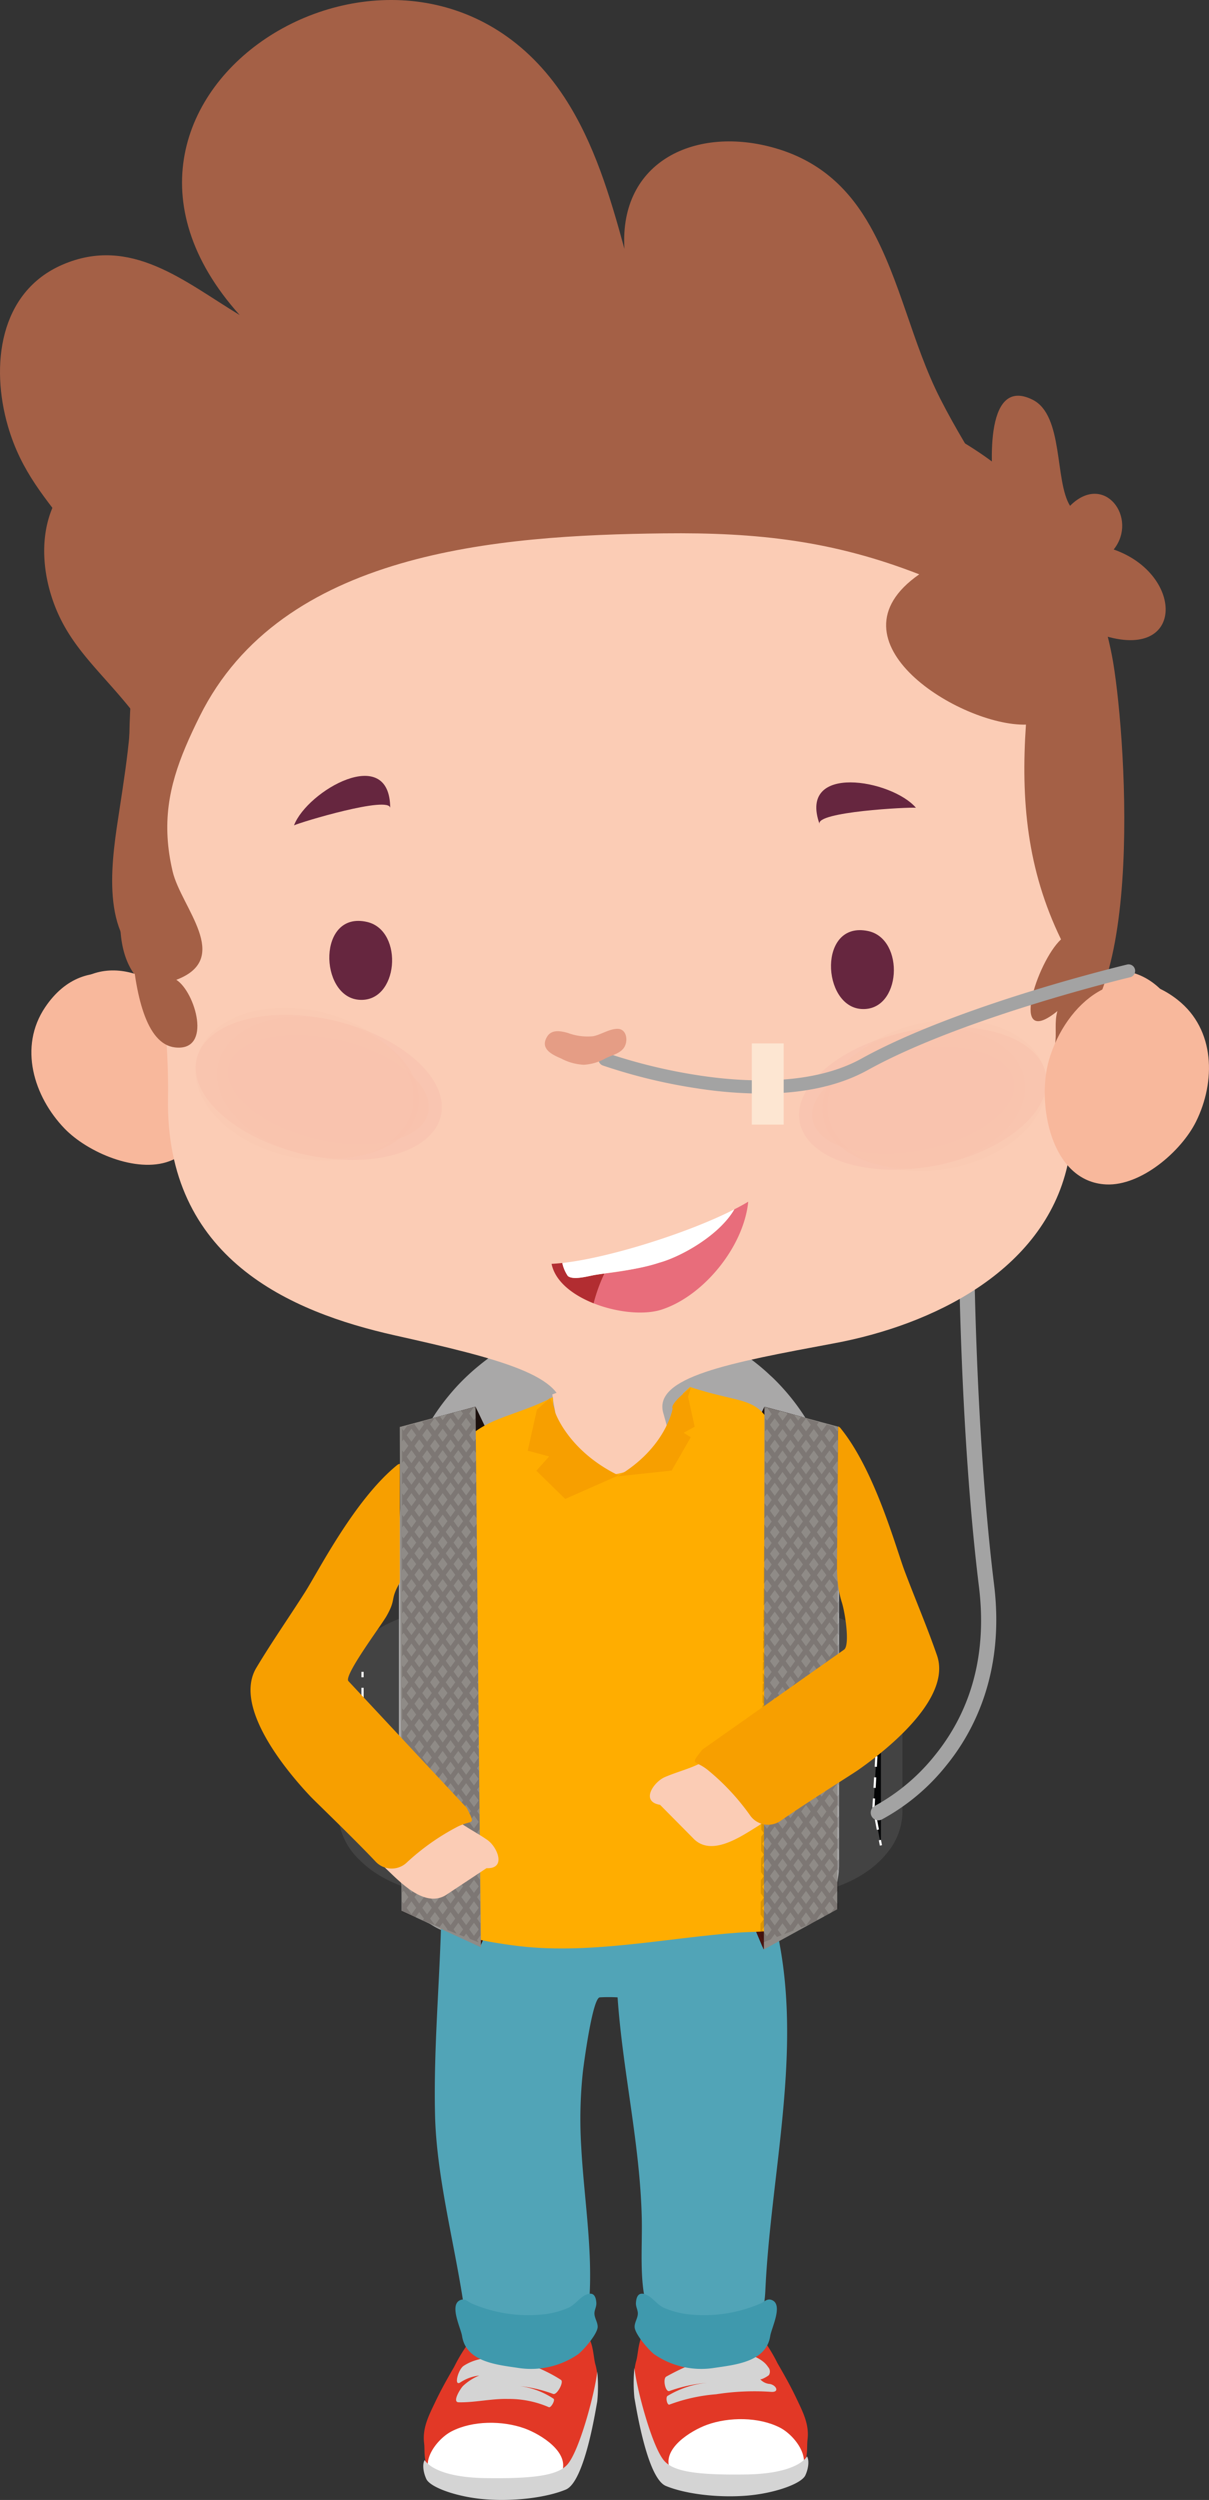 <svg xmlns="http://www.w3.org/2000/svg" width="220.13" height="454.869" viewBox="0 0 220.13 454.869">
  <rect x="0" y="0" width="220.13" height="454.869" fill="#333333" stroke="none"/>
  <g id="Group_3029" data-name="Group 3029" transform="translate(-1013 -791.422)">
    <g id="Group_1637" data-name="Group 1637" transform="translate(958.748 726.799)">
      <g id="Group_1563" data-name="Group 1563" transform="translate(115.775 304.146)">
        <g id="Group_1549" data-name="Group 1549" transform="translate(0 53.172)">
          <path id="Path_3255" data-name="Path 3255" d="M228.142,418.039V439.8a11.885,11.885,0,0,1-2.809,7.514c-3.648,4.57-10.544,7.667-18.392,7.667H146.548c-7.171,0-13.54-2.586-17.376-6.518a12.387,12.387,0,0,1-3.824-8.663V418.039a12.367,12.367,0,0,1,3.686-8.529q.339-.363.715-.7c.389-.359.8-.709,1.242-1.041.175-.152.363-.287.563-.431l.025-.018a18.464,18.464,0,0,1,2.056-1.293,26.779,26.779,0,0,1,12.914-3.169H206.94a26.155,26.155,0,0,1,14.143,3.905,18.154,18.154,0,0,1,2.319,1.751,5.849,5.849,0,0,1,.477.422,15.119,15.119,0,0,1,1.467,1.607.791.791,0,0,1,.125.144A11.868,11.868,0,0,1,228.142,418.039Z" transform="translate(-125.347 -402.857)" fill="#434343"/>
        </g>
        <g id="Group_1550" data-name="Group 1550" transform="translate(11.103)">
          <path id="Path_3256" data-name="Path 3256" d="M218.334,381.086v60.195c0,.125,0,.251-.011.376a12.838,12.838,0,0,1-12.847,12.478H151.042a12.861,12.861,0,0,1-12.751-11.145,13.122,13.122,0,0,1-.113-1.708V381.086A39.376,39.376,0,0,1,147.1,356.03c.512-.632,1.048-1.252,1.6-1.855a39.781,39.781,0,0,1,4.183-3.911,38.831,38.831,0,0,1,4.776-3.342,39.33,39.33,0,0,1,4.246-2.169,37.984,37.984,0,0,1,3.865-1.462,40.179,40.179,0,0,1,12.091-1.879h1.109a38.146,38.146,0,0,1,5.01.359l.364.051a38.086,38.086,0,0,1,6.056,1.36c.12.034.24.068.359.108a36.216,36.216,0,0,1,3.712,1.406c.1.04.2.085.307.131a37.825,37.825,0,0,1,4.2,2.169,40.921,40.921,0,0,1,3.83,2.6c.348.267.689.541,1.031.819.285.239.569.479.848.723.353.307.706.626,1.047.956.211.188.433.387.638.586.552.541,1.088,1.093,1.6,1.656a39.524,39.524,0,0,1,9.517,18.534q.375,1.759.581,3.58a.08.08,0,0,1,.005.051A37.948,37.948,0,0,1,218.334,381.086Z" transform="translate(-138.177 -341.412)" fill="#a9a8a8"/>
        </g>
        <g id="Group_1556" data-name="Group 1556" transform="translate(4.287 64.667)">
          <g id="Group_1551" data-name="Group 1551" transform="translate(0.198 0)">
            <line id="Line_1" data-name="Line 1" y2="30.652" fill="#fff"/>
          </g>
          <g id="Group_1555" data-name="Group 1555">
            <g id="Group_1552" data-name="Group 1552" transform="translate(0)">
              <rect id="Rectangle_149" data-name="Rectangle 149" width="0.397" height="0.991" fill="#fff"/>
            </g>
            <g id="Group_1553" data-name="Group 1553" transform="translate(0 2.903)">
              <path id="Path_3257" data-name="Path 3257" d="M130.7,444.341h-.4V442.43h.4Zm0-3.822h-.4v-1.912h.4Zm0-3.823h-.4v-1.911h.4Zm0-3.822h-.4v-1.911h.4Zm0-3.822h-.4V427.14h.4Zm0-3.822h-.4v-1.912h.4Zm0-3.822h-.4v-1.912h.4Z" transform="translate(-130.301 -419.495)" fill="#fff"/>
            </g>
            <g id="Group_1554" data-name="Group 1554" transform="translate(0 29.66)">
              <rect id="Rectangle_150" data-name="Rectangle 150" width="0.397" height="0.991" fill="#fff"/>
            </g>
          </g>
        </g>
        <g id="Group_1562" data-name="Group 1562" transform="translate(97.321 65.59)">
          <g id="Group_1557" data-name="Group 1557" transform="translate(0.199 0.011)">
            <path id="Path_3258" data-name="Path 3258" d="M239.389,417.22l-1.35,23.636,1.35,7.016" transform="translate(-238.039 -417.22)" fill="#040506"/>
          </g>
          <g id="Group_1561" data-name="Group 1561">
            <g id="Group_1558" data-name="Group 1558" transform="translate(1.295)">
              <rect id="Rectangle_151" data-name="Rectangle 151" width="0.991" height="0.396" transform="matrix(0.057, -0.998, 0.998, 0.057, 0, 0.99)" fill="#fff"/>
            </g>
            <g id="Group_1559" data-name="Group 1559" transform="translate(0 2.909)">
              <path id="Path_3259" data-name="Path 3259" d="M238.613,445.5l-.363-1.888.389-.075.363,1.888Zm-.727-3.776-.077-.4.089-1.559.4.023-.086,1.509.068.355Zm.517-3.859-.4-.023.11-1.919.4.022Zm.219-3.839-.4-.022.109-1.919.4.023Zm.219-3.839-.4-.022.11-1.919.4.022Zm.22-3.839-.4-.022.109-1.919.4.022Zm.219-3.838-.4-.022.11-1.919.4.023Z" transform="translate(-237.809 -420.569)" fill="#fff"/>
            </g>
            <g id="Group_1560" data-name="Group 1560" transform="translate(1.167 29.652)">
              <rect id="Rectangle_152" data-name="Rectangle 152" width="0.397" height="0.991" transform="translate(0 0.075) rotate(-10.886)" fill="#fff"/>
            </g>
          </g>
        </g>
      </g>
      <g id="Group_1564" data-name="Group 1564" transform="translate(212.786 286.32)">
        <path id="Path_3260" data-name="Path 3260" d="M238.84,430.32a1.388,1.388,0,0,1-.6-2.639,36.243,36.243,0,0,0,10.837-9.109c6.839-8.4,9.558-18.761,8.08-30.791-3.66-29.807-3.7-65.226-3.7-65.58a1.388,1.388,0,0,1,2.776,0c0,.352.043,35.605,3.682,65.241,1.968,16.02-3.681,26.78-8.765,32.985a38.255,38.255,0,0,1-11.7,9.756A1.38,1.38,0,0,1,238.84,430.32Z" transform="translate(-237.451 -320.812)" fill="#a3a3a3"/>
      </g>
      <g id="Group_1565" data-name="Group 1565" transform="translate(62.299 96.446)">
        <path id="Path_3261" data-name="Path 3261" d="M214.163,133.544a27.343,27.343,0,0,0-17.074-12.365c-14.295-3.661-25.6,13.932-24.624,27.87-2.578-8.251-8.1-28.692-13.488-35.913-27.37-36.666-87.884,21.111-51.779,56.352-9.927-5.258-20.044-21.309-32.4-16.612-11.4,4.331-12.979,15.976-9.812,25.54,2.4,7.261,6.84,11.463,11.89,17.273,12.926,14.867,4.888,12.592,1.821,30.076-1.269,7.232-3.6,19.135,4.45,24,7-12.487.64-26.32,7.815-39.155,12.878-23.035,38.13-31.062,65.643-32.3,28.734-1.289,63.564-1.171,85.04,18.681,4.2,3.886,6.11,8.907,12.4,10.711,2.056.591-8.045-17.982-8.739-19.159-5.632-9.553-13.012-18.253-18.548-27.808C221.689,151.993,219.633,142.075,214.163,133.544Z" transform="translate(-63.551 -101.397)" fill="#a46046"/>
      </g>
      <g id="Group_1566" data-name="Group 1566" transform="translate(61.984 241.194)">
        <path id="Path_3262" data-name="Path 3262" d="M65.69,274.738c7.334-10.833,19.471-5.572,25.423,3.306,4.458,6.651,6.411,21.007-3.069,24.5-5.923,2.184-14.732-1.607-18.88-5.91C63.618,290.881,60.83,281.917,65.69,274.738Z" transform="translate(-63.187 -268.665)" fill="#f8b89c"/>
      </g>
      <g id="Group_1567" data-name="Group 1567" transform="translate(238.634 241.194)">
        <path id="Path_3263" data-name="Path 3263" d="M296.445,274.738c-7.334-10.833-19.472-5.572-25.424,3.306-4.458,6.651-6.41,21.007,3.069,24.5,5.923,2.184,14.731-1.607,18.879-5.91C298.517,290.881,301.3,281.917,296.445,274.738Z" transform="translate(-267.321 -268.665)" fill="#f8b89c"/>
      </g>
      <g id="Group_1590" data-name="Group 1590" transform="translate(54.252 64.623)">
        <g id="Group_1586" data-name="Group 1586" transform="translate(5.715 67.36)">
          <g id="Group_1569" data-name="Group 1569" transform="translate(0 109.745)">
            <g id="Group_1568" data-name="Group 1568">
              <path id="Path_3264" data-name="Path 3264" d="M63.383,275.411c7.4-10.933,19.651-5.623,25.657,3.336,4.5,6.713,6.469,21.2-3.1,24.727-5.978,2.2-14.867-1.623-19.053-5.964C61.291,291.7,58.478,282.656,63.383,275.411Z" transform="translate(-60.856 -269.282)" fill="#f8b89c"/>
            </g>
          </g>
          <g id="Group_1570" data-name="Group 1570" transform="translate(21.535 14.614)">
            <path id="Path_3265" data-name="Path 3265" d="M255.135,187.121c-9.7-19.652-36.223-22.919-55.732-25.084-31.613-3.507-61.2-6.142-90.78,9.364C73.162,189.99,89.65,245.381,89.082,277.062c-.526,29.328,22.281,39.027,41.274,43.279s31.523,7.369,30.424,14.195-6.527,25.855,8.625,26.127c.157,0,.3,0,.453,0s.3.012.453.015c15.153.272,11.049-19.192,8.965-26.143-1.984-6.623,12.038-9.189,31.17-12.758,17.643-3.29,38.019-13.013,42.4-32.333,2.4-7.628,2.736-26.51,2.736-26.51,1.295-22.051,9.022-52.666.545-73.608Q255.664,188.191,255.135,187.121Z" transform="translate(-85.742 -159.351)" fill="#fbccb5"/>
          </g>
          <g id="Group_1575" data-name="Group 1575" transform="translate(29.844 115.99)" opacity="0.13">
            <g id="Group_1571" data-name="Group 1571" transform="translate(3.899 1.585)" opacity="0.5">
              <path id="Path_3266" data-name="Path 3266" d="M136.464,295.436c1.56-6.717-5.323-14.054-15.372-16.388s-19.462,1.219-21.021,7.936,5.323,14.053,15.372,16.387S134.905,302.152,136.464,295.436Z" transform="translate(-99.85 -278.331)" fill="#eb7275"/>
            </g>
            <g id="Group_1572" data-name="Group 1572" transform="translate(5.9 4.945)" opacity="0.5">
              <path id="Path_3267" data-name="Path 3267" d="M138.679,296.4c1.156-4.979-6.053-10.908-16.1-13.242s-19.134-.19-20.291,4.79,6.053,10.909,16.1,13.243S137.523,301.38,138.679,296.4Z" transform="translate(-102.162 -282.215)" fill="#eb7275"/>
            </g>
            <g id="Group_1573" data-name="Group 1573" opacity="0.5">
              <path id="Path_3268" data-name="Path 3268" d="M134.851,294.956c1.683-7.247-5.743-15.164-16.587-17.683s-21,1.315-22.682,8.563,5.743,15.164,16.587,17.682S133.168,302.2,134.851,294.956Z" transform="translate(-95.344 -276.5)" fill="#f9ba93"/>
            </g>
            <g id="Group_1574" data-name="Group 1574" transform="translate(0.057 1.285)" opacity="0.5">
              <path id="Path_3269" data-name="Path 3269" d="M140.077,296.366c1.559-6.716-7.134-14.474-19.419-17.327s-23.507.28-25.067,7,7.134,14.475,19.419,17.327S138.516,303.083,140.077,296.366Z" transform="translate(-95.41 -277.984)" fill="#eb7275"/>
            </g>
          </g>
          <g id="Group_1580" data-name="Group 1580" transform="translate(139.769 118.176)" opacity="0.13">
            <g id="Group_1576" data-name="Group 1576" transform="translate(4.214 1.488)" opacity="0.5">
              <path id="Path_3270" data-name="Path 3270" d="M227.4,297.084c-1.318-6.769,5.823-13.854,15.95-15.827s19.406,1.917,20.724,8.685-5.823,13.854-15.95,15.826S228.715,303.852,227.4,297.084Z" transform="translate(-227.24 -280.745)" fill="#eb7275"/>
            </g>
            <g id="Group_1577" data-name="Group 1577" transform="translate(2.367 4.865)" opacity="0.5">
              <path id="Path_3271" data-name="Path 3271" d="M225.193,297.982c-.978-5.017,6.44-10.684,16.567-12.656s19.129.5,20.106,5.515-6.44,10.684-16.567,12.656S226.17,303,225.193,297.982Z" transform="translate(-225.106 -284.647)" fill="#eb7275"/>
            </g>
            <g id="Group_1578" data-name="Group 1578" transform="translate(5.216)" opacity="0.5">
              <path id="Path_3272" data-name="Path 3272" d="M228.567,296.655c-1.422-7.3,6.283-14.948,17.21-17.076s20.938,2.067,22.361,9.37-6.283,14.948-17.21,17.076S229.989,303.958,228.567,296.655Z" transform="translate(-228.398 -279.025)" fill="#f9ba93"/>
            </g>
            <g id="Group_1579" data-name="Group 1579" transform="translate(0 1.276)" opacity="0.5">
              <path id="Path_3273" data-name="Path 3273" d="M222.5,297.876c-1.318-6.768,7.649-14.209,20.027-16.619s23.482,1.122,24.8,7.89-7.649,14.209-20.027,16.62S223.818,304.645,222.5,297.876Z" transform="translate(-222.37 -280.499)" fill="#eb7275"/>
            </g>
          </g>
          <g id="Group_1581" data-name="Group 1581" transform="translate(54.245 100.199)">
            <path id="Path_3274" data-name="Path 3274" d="M128.892,272.6c7.294.64,8.3-12.574,1.542-14.154C121.361,256.326,121.663,271.968,128.892,272.6Z" transform="translate(-123.541 -258.251)" fill="#66263f"/>
          </g>
          <g id="Group_1582" data-name="Group 1582" transform="translate(145.589 101.879)">
            <path id="Path_3275" data-name="Path 3275" d="M234.629,274.541c7.306.469,8-12.764,1.21-14.186C226.718,258.445,227.387,274.075,234.629,274.541Z" transform="translate(-229.096 -260.193)" fill="#66263f"/>
          </g>
          <g id="Group_1583" data-name="Group 1583" transform="translate(47.818 73.811)">
            <path id="Path_3276" data-name="Path 3276" d="M133.63,233.636c-.016-11.836-15.128-3.169-17.516,3.128C117.269,236.194,133.627,231.261,133.63,233.636Z" transform="translate(-116.114 -227.758)" fill="#66263f"/>
          </g>
          <g id="Group_1584" data-name="Group 1584" transform="translate(142.912 74.996)">
            <path id="Path_3277" data-name="Path 3277" d="M226.6,236.712c-3.981-11.147,13.17-8.09,17.544-2.968C242.861,233.6,225.8,234.475,226.6,236.712Z" transform="translate(-226.003 -229.127)" fill="#66263f"/>
          </g>
          <g id="Group_1585" data-name="Group 1585" transform="translate(17.818)">
            <path id="Path_3278" data-name="Path 3278" d="M91.7,210.986c.761-1.806,1.626-3.639,2.568-5.537,14.91-30.029,54.216-32.95,84.491-33.3,17.2-.2,30.9,1.371,46.529,7.454-17.541,12.188,7.581,27.651,19.426,27.345-.936,13.783.189,26.323,6.386,39.076-4.428,4.107-9.581,20.345-.6,13q-.012-.644-.032-.029c-.631,2.023-.118,4.213-.473,6.238,16.966-4.97,12.715-58.659,10.392-70.764-10.955-57.1-85.344-56.993-129.714-46.893C107.742,152.8,89,166.426,83.462,190.323c-2.478,10.7-2.1,22.057-1.794,32.929.166,5.913-2.478,41.244,8.121,42.43,6.875.769,3.68-10.113.229-12.3,10.289-3.892.866-13.166-.672-19.719C87.3,224.944,88.667,218.183,91.7,210.986Z" transform="translate(-81.447 -142.463)" fill="#a46046"/>
          </g>
        </g>
        <g id="Group_1587" data-name="Group 1587" transform="translate(100.564 251.721)">
          <path id="Path_3279" data-name="Path 3279" d="M170.462,357.5s2.392,18.927,9.315,18.927a8.817,8.817,0,0,0,3.957-2.751c4.075-4.893,5.224-16.176,5.224-16.176S182.267,353.017,170.462,357.5Z" transform="translate(-170.462 -355.507)" fill="#fbccb5"/>
        </g>
        <g id="Group_1588" data-name="Group 1588" transform="translate(180.589 72.002)">
          <path id="Path_3280" data-name="Path 3280" d="M282.288,191.128c-11.115-3.969-17.075-13.646-18.818-24.792-.648-4.145-2.254-22.359,6.9-17.775,5.672,2.842,3.97,14.756,6.808,19.3,6.243-6.244,12.486,2.271,7.946,7.947C298.18,180.343,298.18,196.8,282.288,191.128Z" transform="translate(-262.937 -147.827)" fill="#a46046"/>
        </g>
        <g id="Group_1589" data-name="Group 1589">
          <path id="Path_3281" data-name="Path 3281" d="M212.72,105.836c-3.648-6.487-8.8-11.769-17.233-14.233-14.426-4.213-28.526,2.266-27.538,18.309-2.6-9.5-5.484-19.253-10.924-27.565-27.622-42.2-95.569-.961-59.132,39.6-10.017-6.052-19.821-14.558-32.292-9.153-11.5,4.985-13.1,18.388-9.9,29.394,2.427,8.359,6.9,13.194,12,19.88C80.743,179.179,79.1,191.851,76,211.974,74.724,220.3,72.37,234,80.5,239.594c7.068-14.373.645-30.294,7.887-45.066,13-26.511,38.48-35.75,66.247-37.17,29-1.483,64.149-1.348,85.823,21.5,4.243,4.472,6.167,10.251,12.511,12.329,2.075.679-8.119-20.7-8.819-22.052-5.684-10.994-13.132-21.008-18.719-32C220.314,127.069,218.24,115.654,212.72,105.836Z" transform="translate(-54.252 -64.623)" fill="#a46046"/>
        </g>
      </g>
      <g id="Group_1597" data-name="Group 1597" transform="translate(154.681 283.272)">
        <g id="Group_1592" data-name="Group 1592" transform="translate(7.665)">
          <g id="Group_1591" data-name="Group 1591">
            <path id="Path_3282" data-name="Path 3282" d="M191.082,328.393c4.072-1.118,10.975-5.025,13.686-9.707.922-.472,1.79-.941,2.536-1.4-.793,8.078-7.914,16.9-15.427,19.521-3.167,1.181-8.345.708-12.712-1.023a29.655,29.655,0,0,1,1.968-5.431A57.186,57.186,0,0,0,191.082,328.393Z" transform="translate(-179.164 -317.29)" fill="#e86d7b"/>
          </g>
        </g>
        <g id="Group_1594" data-name="Group 1594" transform="translate(0 11.15)">
          <g id="Group_1593" data-name="Group 1593">
            <path id="Path_3283" data-name="Path 3283" d="M170.306,330.333c.6-.027,1.262-.085,1.952-.158a6.64,6.64,0,0,0,1.012,2.374c.992.811,3.761,0,4.946-.2.556-.089,1.147-.17,1.723-.257a29.655,29.655,0,0,0-1.968,5.431C174.149,336.009,170.95,333.534,170.306,330.333Z" transform="translate(-170.306 -330.175)" fill="#b22d31"/>
          </g>
        </g>
        <g id="Group_1596" data-name="Group 1596" transform="translate(1.952 1.397)">
          <g id="Group_1595" data-name="Group 1595">
            <path id="Path_3284" data-name="Path 3284" d="M190.193,328.611c-3.56,1.213-7.91,1.615-11.673,2.221-1.185.2-3.954,1.011-4.946.2a6.64,6.64,0,0,1-1.012-2.374c8.644-.949,23.111-5.547,31.317-9.754C201.168,323.586,194.265,327.493,190.193,328.611Z" transform="translate(-172.562 -318.904)" fill="#fff"/>
          </g>
        </g>
      </g>
      <g id="Group_1598" data-name="Group 1598" transform="translate(244.474 243.336)">
        <path id="Path_3285" data-name="Path 3285" d="M298.283,274.364c-10.362-8.181-20.43.585-23.445,10.943-2.259,7.759.247,22.163,10.432,22.631,6.364.292,13.68-6.044,16.355-11.449C305.2,289.26,305.149,279.787,298.283,274.364Z" transform="translate(-274.07 -271.141)" fill="#f8b89c"/>
      </g>
      <g id="Group_1599" data-name="Group 1599" transform="translate(163.22 240.097)">
        <path id="Path_3286" data-name="Path 3286" d="M209.833,290.9a78.392,78.392,0,0,1-11.626-.935,99.59,99.59,0,0,1-17.247-4.174,1.19,1.19,0,0,1,.807-2.239,99.109,99.109,0,0,0,16.837,4.066c8.576,1.287,20.649,1.795,29.47-3.089,9.213-5.1,21.865-9.479,30.858-12.254,9.722-3,17.386-4.827,17.462-4.845a1.19,1.19,0,1,1,.549,2.315c-.3.072-30.4,7.281-47.718,16.866C224.07,289.467,217.573,290.9,209.833,290.9Z" transform="translate(-180.173 -267.398)" fill="#a3a3a3"/>
      </g>
      <g id="Group_1600" data-name="Group 1600" transform="translate(153.455 251.818)">
        <path id="Path_3287" data-name="Path 3287" d="M179.844,286.37a9.1,9.1,0,0,1-3.86,1.113,9.789,9.789,0,0,1-4.142-1.147c-1.688-.719-3.91-1.789-2.51-4.01.832-1.321,2.493-.987,3.761-.627a10.332,10.332,0,0,0,4.6.59c1.441-.3,2.828-1.276,4.315-1.344,1.909-.087,2.141,2.469,1.148,3.622-.832.967-2.135,1.188-3.216,1.752Z" transform="translate(-168.89 -280.943)" fill="#e59d85"/>
      </g>
      <g id="Group_1601" data-name="Group 1601" transform="translate(191.14 254.475)">
        <rect id="Rectangle_153" data-name="Rectangle 153" width="5.803" height="14.77" transform="translate(0)" fill="#fde6d2"/>
      </g>
      <g id="Group_1602" data-name="Group 1602" transform="translate(180.154 381.055)">
        <path id="Path_3288" data-name="Path 3288" d="M200.766,445.276a4.467,4.467,0,0,1,.841-.874c2.6-1.983,5.306-3.178,7.412-5.829a23.151,23.151,0,0,0,3.2-5.854c.728-1.825,1.372-3.607,3.307-1.43.935,1.053.581,2.42,1.2,3.568.771,1.426,2.767,1.944,3.972,2.918,3.6,2.912,2.175,8.405-.545,11.2-2.507,2.577-6.849,7.577-10.881,4.933-.994,1.05-4.023,2.206-4.67.112-2.471.264-4.58-2.46-2.607-4.508C198.93,449.768,199.49,446.984,200.766,445.276Z" transform="translate(-199.743 -430.286)" fill="#fbccb5"/>
      </g>
      <g id="Group_1603" data-name="Group 1603" transform="translate(133.416 391.457)">
        <path id="Path_3289" data-name="Path 3289" d="M188.348,443.914c-10.75-1.168-21.818-2.716-31.349-.435-11.074,2.65-9.849,10.094-10.062,20.044-.264,12.24-1.442,24.46-1.161,36.71.252,11.034,3.386,22.769,5.091,33.8,1.829,11.832,22.465,11.022,23.071-1.26.434-8.785-1.075-17.927-1.541-26.67a81.705,81.705,0,0,1,.292-13.61c.164-1.442,1.768-13.546,3.093-13.6a29.417,29.417,0,0,1,3.234,0c.926,13.469,4.115,26.78,4.406,40.281.216,10.054-2.236,24.287,12.695,22.253,6.612-.9,9.479-2.229,9.8-9.136.941-20.535,6.345-41.735,2.751-62.257-1.475-8.429-3.326-16.65-4.108-25.2A115.018,115.018,0,0,1,188.348,443.914Z" transform="translate(-145.732 -442.306)" fill="#51a4b7"/>
      </g>
      <g id="Group_1618" data-name="Group 1618" transform="translate(121.695 316.984)">
        <g id="Group_1604" data-name="Group 1604" transform="translate(57.927 3.593)">
          <path id="Path_3290" data-name="Path 3290" d="M226.392,364.071l-10.187,24.455-.021.049-.719,1.666-1.489,3.445-1.041,2.429h-1.02l-12.788-6.776,3.895-8.174,9.913-20.767L217,361.479Z" transform="translate(-199.127 -360.399)" fill="#1c100d"/>
        </g>
        <g id="Group_1605" data-name="Group 1605" transform="translate(5.346 3.592)">
          <path id="Path_3291" data-name="Path 3291" d="M165.968,389.336l-12.174,6.449-.619.328h-1.017l-12.5-29.044-1.29-3,13.793-3.674.142.3,1.165,2.433Z" transform="translate(-138.365 -360.398)" fill="#1c100d"/>
        </g>
        <g id="Group_1606" data-name="Group 1606" transform="translate(16.701 57.872)" opacity="0.8">
          <path id="Path_3292" data-name="Path 3292" d="M151.487,463.053V433.6a4.334,4.334,0,0,1,2.69-3.77,75.376,75.376,0,0,1,10.961-4.335c1.867-.566,3.883.5,3.883,2.064V464.2H152.966a1.391,1.391,0,0,1-1.462-.978A1.088,1.088,0,0,1,151.487,463.053Zm36.485,1.145V427.637c0-2.273-2.2-4.186-5.1-4.41-.953-.074-1.468-.081-1.468-.081a42.9,42.9,0,0,0-4.428.087c-2.906.2-5.112,2.136-5.112,4.412V464.2Zm19.32,0a1.345,1.345,0,0,0,1.462-1.108l.005-.144V432.821a4.435,4.435,0,0,0-3.063-3.936,87.446,87.446,0,0,0-11.166-3.65c-1.837-.465-3.719.6-3.719,2.109V464.2Z" transform="translate(-151.487 -423.123)" fill="#de2317"/>
        </g>
        <g id="Group_1607" data-name="Group 1607" transform="translate(19.542 32.783)" opacity="0.3">
          <path id="Path_3293" data-name="Path 3293" d="M206.361,424.832V413.941a15.6,15.6,0,0,0-.551-4.117,18.708,18.708,0,0,0-6.113-9.26c-.3-.254-.607-.507-.923-.752l-.439-.31-.218-.163c-.28-.21-.623-.447-1.09-.746a25.582,25.582,0,0,0-3.071-1.683,26.986,26.986,0,0,0-2.624-1.061l-.088-.03c-.827-.289-1.665-.538-2.57-.763a30.413,30.413,0,0,0-4.045-.72l-.084-.01a30.35,30.35,0,0,0-3.306-.2H180.17a31.679,31.679,0,0,0-3.667.207,30.216,30.216,0,0,0-4.035.718l-.069.017c-.814.2-1.627.442-2.428.717l-.084.029a27.407,27.407,0,0,0-2.632,1.051,26.1,26.1,0,0,0-3.018,1.642l-.06.038a25.4,25.4,0,0,0-2.665,1.942c-.36.307-.678.6-.974.885l-.074.071a18.473,18.473,0,0,0-5.033,7.961,15.8,15.8,0,0,0-.66,4.53v10.892C162.2,420.47,183.253,410.834,206.361,424.832Z" transform="translate(-154.77 -394.131)" fill="#de2317"/>
        </g>
        <g id="Group_1608" data-name="Group 1608" transform="translate(5.925 92.427)">
          <path id="Path_3294" data-name="Path 3294" d="M157.071,463.054l-2.59,6.134-1.193,2.832-.193.452-14.06-6.648,1.023-.155,14.367-2.207Z" transform="translate(-139.035 -463.054)" fill="#1c100d"/>
        </g>
        <g id="Group_1609" data-name="Group 1609" transform="translate(67.413 92.427)">
          <path id="Path_3295" data-name="Path 3295" d="M227.671,463.333l-12.929,8.683-.676.456-1.13-2.677-2.846-6.741,2.846.044,1.818.031Z" transform="translate(-210.09 -463.054)" fill="#1c100d"/>
        </g>
        <g id="Group_1610" data-name="Group 1610" transform="translate(70.259 28.291)">
          <path id="Path_3296" data-name="Path 3296" d="M213.378,388.94v70.877L214.716,463l.469-.958.011-8.886.051-53.191.006-9.888C214.718,389.721,214.043,389.32,213.378,388.94Z" transform="translate(-213.378 -388.94)" fill="#491410"/>
        </g>
        <g id="Group_1611" data-name="Group 1611" transform="translate(6.539 3.818)">
          <path id="Path_3297" data-name="Path 3297" d="M153.894,395.72l-.107-10.661c-.412.272-.808.485-1.179.774l-.3-25.173-12.564,3.349.011,3,.312,84.78v.27l13.231,6.081,1.192-2.832-.056-5.726Z" transform="translate(-139.744 -360.659)" fill="#491410"/>
        </g>
        <g id="Group_1612" data-name="Group 1612" transform="translate(11.71)">
          <path id="Path_3298" data-name="Path 3298" d="M192.2,356.247c9.422,3.13,12.419,1.569,15.121,7.825,12.762,29.539-.264,74.694,2.461,81.837.4,1.041,1.9,2.928,2.092,3.828,1.341,6.268-5.647,5.42-10.531,5.768-13.6.969-27.92,4.215-41.512,2.323-3.366-.468-12.094-1.609-13.794-5-.89-1.775.351-2.234.471-3.9.207-2.9.916-5.8,1.22-8.693,1.516-14.413-.643-27.888-1.421-42.405-2.065-38.518,8.264-33.057,20.925-39.738.757,12.466-.574,14.383,10.609,14.1,2.869-.072,9.735-3.037,11.173-5.879.924-1.828,2.762-5.857,1.867-8.841" transform="translate(-145.719 -356.247)" fill="#ffad00"/>
        </g>
        <g id="Group_1613" data-name="Group 1613" transform="translate(5.346 3.592)">
          <path id="Path_3299" data-name="Path 3299" d="M153.147,458.762l-14.457-6.644-.324-88.046,13.793-3.674Z" transform="translate(-138.365 -360.398)" fill="#8f8b87"/>
        </g>
        <g id="Group_1614" data-name="Group 1614" transform="translate(71.64 3.592)">
          <path id="Path_3300" data-name="Path 3300" d="M228.482,364.019v1.2l-.034,16.315-.04,22.041v1.893l-.006.368-.028,17.5-.045,28.508-13.355,7.313.063-63.035.006-10.035.006-4.552.023-21.133,6.6,1.782Z" transform="translate(-214.974 -360.398)" fill="#8f8b87"/>
        </g>
        <g id="Group_1615" data-name="Group 1615" transform="translate(5.774 3.551)" opacity="0.15">
          <path id="Path_3301" data-name="Path 3301" d="M138.861,450.44v1.946l.183.072.087-.121.158.217,1.969.771.72-.988.867,1.192-.237.326,3.08,1.206.56-.769.867,1.192-.077.106,1.771.694-.582-.8.867-1.192.868,1.192-.71.974.864.339.4-.549.72.988,1.555.609-.3-.407.635-.872-.021-2.192-.614-.845.6-.823-.021-2.292-.578-.794.563-.774-.022-2.393-.541-.742.527-.724L153,442.494l-.5-.691.491-.675-.024-2.594-.466-.641.455-.625-.025-2.694-.43-.59.419-.575-.026-2.794-.393-.539.382-.526-.027-2.895-.356-.488.347-.477-.029-2.994-.318-.439.311-.427-.014-1.507-.852,1.171-.868-1.192.868-1.192.852,1.17-.014-1.546-.282-.388.274-.377-.014-1.507-.816,1.121-.868-1.192.868-1.192.815,1.119-.015-1.546-.245-.337.239-.328-.015-1.507-.78,1.071-.868-1.191.868-1.192.778,1.068-.015-1.546-.208-.286.2-.278-.014-1.507-.744,1.021-.868-1.192.868-1.191.741,1.018-.015-1.546-.17-.235.166-.229-.014-1.507-.708.973-.868-1.192.868-1.192.7.967-.014-1.546-.134-.184.131-.179-.015-1.507-.672.923-.868-1.192.868-1.192.666.916-.014-1.546-.1-.133.094-.13-.014-1.507-.636.874-.868-1.192.868-1.192.63.865-.015-1.546-.06-.082.058-.08-.014-1.507-.6.824-.868-1.191.868-1.193.593.814-.015-1.546-.023-.031.023-.03-.015-1.507-.563.774-.868-1.192.868-1.192.556.764-.028-3.015-.528.725-.868-1.192.868-1.192.518.713-.027-2.915-.492.676-.868-1.192.868-1.192.482.662-.027-2.814-.455.627-.868-1.192.868-1.192.445.611-.025-2.714-.42.576-.868-1.191.868-1.193.408.561-.024-2.613-.383.526-.868-1.192.868-1.192.37.51-.023-2.512-.347.477-.868-1.192.868-1.192.334.459-.022-2.412-.312.427-.868-1.192.868-1.192.3.408-.005-.533-1.656.473-.059.08-.039-.053-.919.263.4.553-.868,1.192-.868-1.192.158-.218-1.4.4-.734,1.008-.481-.661-.92.262.845,1.161-.868,1.192-.868-1.191.834-1.146-2.3.658.355.488-.867,1.192-.868-1.192.086-.119-1.4.4-.662.909-.27-.37v2.267l.27-.37.868,1.192-.868,1.192-.27-.371v2.268l.27-.371L140,371.44l-.868,1.192-.27-.371v2.268l.27-.371.868,1.192-.868,1.192-.27-.371v2.268l.27-.371.868,1.192-.868,1.192-.27-.371v2.268l.27-.371.868,1.192-.868,1.191-.27-.371v2.269l.27-.371.868,1.192-.868,1.192-.27-.371v2.268l.27-.371.868,1.192-.868,1.192-.27-.371v2.268l.27-.371.868,1.192-.868,1.192-.27-.371v2.268l.27-.371L140,398.8l-.868,1.192-.27-.371v2.268l.27-.371.868,1.192-.868,1.191-.27-.371V405.8l.27-.371.868,1.192-.868,1.192-.27-.372v2.269l.27-.371L140,410.53l-.868,1.192-.27-.371v2.268l.27-.371.868,1.192-.868,1.192-.27-.371v2.268l.27-.371.868,1.192-.868,1.192-.27-.371v2.268l.27-.37.868,1.192-.868,1.191-.27-.37v2.268l.27-.371.868,1.192-.868,1.192-.27-.371v2.268l.27-.371.868,1.192-.868,1.192-.27-.371v2.268l.27-.371.868,1.192-.868,1.192-.27-.371v2.268l.27-.37.868,1.191-.868,1.192-.27-.371v2.268l.27-.37L140,441.8l-.868,1.192-.27-.37v2.268l.27-.371.868,1.192-.868,1.192-.27-.371V448.8l.27-.371L140,449.62l-.868,1.192Zm3.117.371-.868-1.192.868-1.192.867,1.192Zm5.137-14.873-.867,1.192-.868-1.192.868-1.192Zm-1.735-3.909.868-1.192.867,1.191-.867,1.192Zm.868,6.626.868,1.192-.868,1.192-.868-1.192Zm1.424,1.955.867,1.191-.868,1.192L146.8,441.8Zm0-1.526-.868-1.192.868-1.191.867,1.191Zm-.868-5.1.867-1.192.868,1.192-.867,1.192Zm0-3.909.867-1.192.868,1.192-.868,1.192Zm-.556-.763-.868-1.192.868-1.192.867,1.192Zm-.868-5.1.868-1.192.867,1.192-.867,1.192Zm0-3.909.868-1.192.868,1.192-.868,1.192Zm0-3.909.868-1.192.867,1.192-.867,1.192Zm0-3.91.868-1.191.867,1.192-.867,1.191Zm0-3.909.868-1.191.867,1.191-.867,1.192Zm0-3.909.868-1.192.867,1.192-.867,1.192Zm0-3.909.868-1.192.867,1.192-.867,1.192Zm0-3.909.868-1.192.867,1.192-.867,1.192Zm0-3.91.868-1.192.867,1.192-.867,1.192Zm.868-2.717-.868-1.192.868-1.192.867,1.192Zm0-3.909-.868-1.192.868-1.192.868,1.192Zm0-3.909-.868-1.192.868-1.192.867,1.192Zm0-3.909-.868-1.192.868-1.192.868,1.192Zm-.556.762-.868,1.192-.868-1.192.868-1.192Zm-.868,2.717.868,1.192-.868,1.192-.868-1.191Zm0,3.91.868,1.192-.868,1.192-.868-1.192Zm0,3.909.868,1.192-.868,1.192-.868-1.192Zm.868,5.1-.868,1.192-.868-1.192.868-1.192Zm0,3.91-.868,1.191-.868-1.192.868-1.191Zm0,3.909-.868,1.191-.868-1.191.868-1.192Zm0,3.909-.868,1.192-.868-1.192.868-1.192Zm0,3.909-.868,1.192-.868-1.192.868-1.192Zm0,3.909-.868,1.192-.868-1.192.868-1.192Zm0,3.909-.868,1.192-.868-1.192.868-1.192Zm0,3.91-.868,1.191-.868-1.191.868-1.192Zm0,3.909-.868,1.192-.868-1.192.868-1.192Zm0,3.909-.868,1.192-.868-1.192.868-1.192Zm0,3.909-.868,1.192-.868-1.192.868-1.192Zm-.868,2.717.868,1.192-.868,1.192-.868-1.192Zm0,3.91.868,1.192-.868,1.192-.868-1.192Zm0,3.909.868,1.192-.868,1.192-.868-1.192Zm.556-.763.868-1.192.867,1.192-.867,1.192Zm2.291.763.868,1.192-.868,1.192-.867-1.192Zm.556-.763.867-1.192.868,1.192-.868,1.192Zm.867-2.717-.867-1.192.867-1.192.868,1.192Zm-.867-5.1.867-1.192.868,1.192-.868,1.192Zm0-3.91.867-1.191.868,1.192-.868,1.192Zm0-3.909.867-1.192.868,1.192-.868,1.192Zm-.556-.762-.867-1.192.867-1.192.868,1.192Zm-.867-5.1.868-1.192.867,1.191-.868,1.192Zm0-3.91.868-1.191.867,1.191-.867,1.192Zm0-3.909.867-1.192.868,1.192-.867,1.192Zm0-3.909.867-1.192.868,1.192-.867,1.192Zm0-3.909.867-1.192.868,1.192-.868,1.191Zm0-3.91.867-1.191.868,1.192-.867,1.191Zm0-3.909.867-1.191.868,1.191-.868,1.192Zm0-3.909.867-1.192.868,1.192-.867,1.192Zm.867-2.717-.867-1.192.867-1.192.868,1.192Zm0-3.909-.867-1.192.868-1.193.867,1.192Zm0-3.91-.868-1.192.867-1.192.868,1.192Zm0-3.909-.867-1.192.868-1.192.867,1.192Zm0-3.909-.868-1.192.867-1.192.868,1.192Zm0-3.909-.867-1.192.868-1.192.867,1.192Zm-.556.763-.867,1.191-.868-1.191.868-1.192Zm-1.423,1.954-.868,1.192-.868-1.192.868-1.192Zm-2.291-.762-.868-1.192.868-1.193.868,1.192Zm0,1.526.868,1.192-.868,1.192-.867-1.192Zm0,3.909.867,1.192L143.4,382.4l-.867-1.192Zm0,3.909.868,1.192-.868,1.192-.867-1.192Zm0,3.909.868,1.192-.868,1.192-.867-1.192Zm.868,5.1-.868,1.192-.867-1.192.867-1.191Zm0,3.91-.868,1.192-.867-1.192.867-1.191Zm0,3.909-.868,1.192-.867-1.192.867-1.192Zm0,3.909-.868,1.192-.867-1.192.867-1.192Zm0,3.909-.868,1.192-.867-1.192.867-1.192Zm0,3.909-.868,1.192-.867-1.192.867-1.191Zm0,3.91-.868,1.192-.867-1.192.867-1.192Zm0,3.909-.868,1.192-.867-1.192.867-1.192Zm0,3.909L143.4,425.4l-.867-1.192.867-1.192Zm0,3.909-.868,1.192-.867-1.192.867-1.192Zm0,3.91-.868,1.191-.867-1.192.867-1.191Zm-.868,2.717.868,1.192-.868,1.192-.867-1.192Zm.868,5.1-.868,1.192-.867-1.192.867-1.192Zm-.868,2.717.868,1.192-.868,1.192-.867-1.192Zm0,3.91.868,1.191-.868,1.192-.867-1.191Zm1.424,1.954.868,1.192-.868,1.192-.868-1.192Zm.556-.763.868-1.191.867,1.191-.867,1.192Zm2.291.763.868,1.192-.868,1.192-.867-1.192Zm.556-.763.867-1.191.868,1.191-.868,1.192Zm2.291.763.868,1.192-.868,1.192-.868-1.192Zm0-1.526-.868-1.192.868-1.192.868,1.192Zm0-3.91-.868-1.192.868-1.191.868,1.192Zm0-3.909-.868-1.192.868-1.191.868,1.191Zm0-3.909-.868-1.192.868-1.192.868,1.192Zm-.868-5.1.868-1.192.868,1.192-.868,1.192Zm0-3.909.868-1.192.868,1.192-.868,1.192Zm-.556-.763-.867-1.192.867-1.192.868,1.192Zm-.867-5.1.867-1.192.868,1.192-.868,1.192Zm0-3.909.867-1.192.868,1.192-.868,1.192Zm0-3.91.867-1.191.868,1.192-.868,1.191Zm0-3.909.868-1.192.868,1.192-.868,1.192Zm0-3.909.867-1.192.868,1.192-.868,1.192Zm0-3.909.867-1.192.868,1.192-.868,1.192Zm0-3.909.867-1.192.868,1.192-.868,1.192Zm.867-2.717-.868-1.192.868-1.193.868,1.193Zm0-3.91-.868-1.192.868-1.192.868,1.192Zm0-3.909-.867-1.192.867-1.192.868,1.192Zm0-3.909-.868-1.192.868-1.192.868,1.192Zm0-3.909-.867-1.192.867-1.192.868,1.192Zm0-3.909-.868-1.192.868-1.193.868,1.193Zm0-3.91-.867-1.192.868-1.192.867,1.192Zm-1.423-1.954-.868-1.192.868-1.193.867,1.193Zm-.556.762-.868,1.192-.868-1.192.868-1.192Zm-1.424,1.955-.868,1.192-.868-1.192.868-1.192Zm-2.291-.763-.867-1.192.867-1.192.868,1.192Zm-.556.763-.868,1.192-.867-1.192.868-1.192Zm-.867,2.717.867,1.192-.867,1.192-.868-1.192Zm0,3.909.867,1.192-.867,1.192-.868-1.192Zm0,3.909.867,1.193-.867,1.192-.868-1.192Zm0,3.91.867,1.192-.867,1.191-.868-1.191Zm.867,5.1-.867,1.192-.868-1.192.867-1.192Zm0,3.909-.868,1.192-.867-1.192.867-1.192Zm0,3.909-.867,1.192-.868-1.192.867-1.192Zm0,3.91-.867,1.191-.868-1.192.867-1.191Zm0,3.909-.867,1.192-.868-1.192.868-1.192Zm0,3.909-.867,1.192-.868-1.192.867-1.192Zm0,3.909-.868,1.192-.867-1.192.868-1.192Zm0,3.909-.867,1.192-.868-1.192.867-1.192Zm0,3.91-.867,1.191-.868-1.191.868-1.192Zm0,3.909-.867,1.192-.868-1.192.868-1.192Zm0,3.909-.867,1.192-.868-1.192.868-1.192Zm0,3.909-.868,1.192-.867-1.192.868-1.192Zm-.868,2.718.868,1.191-.868,1.192-.867-1.192Zm.868,5.1-.867,1.191-.868-1.192.867-1.191Zm-.867,2.717.867,1.192-.867,1.192-.868-1.192Zm.556,7.055.867-1.192.868,1.192-.868,1.191Zm2.291,3.146-.868-1.192.868-1.192.868,1.192Zm1.424-1.955-.868-1.191.868-1.192.867,1.191Zm1.423,1.955-.867-1.192.867-1.192.868,1.192Zm1.424-1.955-.867-1.192.867-1.191.868,1.192Zm1.424,1.955-.868-1.192.868-1.191.868,1.191Zm2.291.763-.867,1.192-.868-1.192.868-1.192Zm0-3.909-.867,1.192-.868-1.192.868-1.192Zm0-3.91-.868,1.192-.868-1.192.868-1.192Zm0-3.909-.867,1.192-.868-1.192.868-1.192Zm0-3.909-.867,1.192-.868-1.192.868-1.192Zm0-3.909-.867,1.192-.868-1.192.868-1.192Zm0-3.909-.867,1.192-.868-1.192.868-1.192Zm0-3.91-.868,1.192-.868-1.192.868-1.192Zm0-3.909-.867,1.192-.868-1.192.868-1.192Zm-1.423-1.954-.868,1.191-.868-1.192.868-1.191Zm0-3.91-.868,1.192-.868-1.192.868-1.192Zm0-3.909-.868,1.192-.868-1.192.868-1.192Zm0-3.909-.868,1.192-.868-1.192.868-1.192Zm0-3.909-.868,1.192-.868-1.192.868-1.192Zm0-3.91-.868,1.192-.868-1.191.868-1.192Zm0-3.909-.868,1.192-.868-1.192.868-1.192Zm0-3.909-.868,1.192-.868-1.192.868-1.192Zm0-3.909-.868,1.192-.868-1.192.868-1.192Zm0-3.909-.868,1.192-.868-1.192.868-1.191Zm0-3.91-.868,1.192-.868-1.191.868-1.193Zm0-3.909-.868,1.192-.868-1.192.868-1.192Zm0-3.909-.868,1.192-.868-1.192.868-1.192Zm0-3.909-.868,1.192-.868-1.192.868-1.192Zm0-3.909-.868,1.191-.868-1.191.868-1.192Zm-.868-5.1.868,1.192-.868,1.192-.868-1.192Zm-1.424,1.955.868,1.192-.868,1.192-.867-1.192Zm-1.424-1.955.868,1.192-.867,1.192-.868-1.192Zm-1.423,1.955.868,1.192-.868,1.192-.868-1.192Zm-1.424,1.955.868,1.192-.868,1.192-.868-1.192Zm-1.424-1.955.868,1.192-.868,1.192-.867-1.192Zm-1.423,1.955.867,1.192-.867,1.191-.868-1.191Zm-2.291-.763.868-1.192.868,1.192-.868,1.192Zm0,3.909.868-1.192.868,1.192-.868,1.192Zm0,3.909.868-1.192.868,1.192-.868,1.192Zm0,3.91.868-1.193.868,1.193-.868,1.192Zm0,3.909.868-1.192.868,1.192-.868,1.192Zm0,3.909.868-1.192.868,1.192-.868,1.192Zm0,3.909.868-1.191.867,1.191-.867,1.192Zm0,3.909.868-1.191.867,1.192-.867,1.191Zm0,3.91.868-1.192.867,1.192-.867,1.191Zm0,3.909.868-1.192.867,1.192-.867,1.192Zm0,3.909.868-1.192.868,1.192-.868,1.192Zm0,3.909.868-1.191.867,1.191-.867,1.192Zm0,3.909.868-1.191.868,1.191-.868,1.192Zm0,3.91.868-1.192.867,1.192-.867,1.191Zm0,3.909.868-1.192.868,1.192-.868,1.192Zm0,3.909.868-1.192.868,1.192-.868,1.192Zm0,3.909.868-1.191.867,1.191-.867,1.192Zm0,3.91.868-1.192.868,1.191-.868,1.192Zm0,3.909.868-1.192.867,1.192-.867,1.192Zm0,3.909.868-1.192.867,1.192-.867,1.192Zm0,3.909.868-1.192.868,1.192-.868,1.192Zm0,3.909.868-1.191.867,1.192-.867,1.191Zm.868,2.718.868,1.191-.868,1.192-.868-1.191Z" transform="translate(-138.861 -360.35)" fill="#120809"/>
        </g>
        <g id="Group_1616" data-name="Group 1616" transform="translate(71 3.611)" opacity="0.15">
          <path id="Path_3302" data-name="Path 3302" d="M223.927,454.216l.747-.407-.152-.209.867-1.192.529.725.8-.434-.768-1.055.868-1.192.868,1.192-.639.877,1.464-.8v-1.213l-.27.37-.868-1.192.868-1.191.27.371V446.6l-.27.371-.868-1.192.868-1.192.27.371v-2.268l-.27.371-.868-1.192.868-1.192.27.371v-2.268l-.27.371-.868-1.192.868-1.192.27.371v-2.268l-.27.371-.868-1.192.868-1.192.27.371v-2.268l-.27.37-.868-1.192.868-1.191.27.371v-2.269l-.27.371-.868-1.192.868-1.191.27.37v-2.268l-.27.371-.868-1.192.868-1.192.27.371v-2.268l-.27.371-.868-1.192.868-1.192.27.371V415.33l-.27.37-.868-1.191.868-1.192.27.371v-2.268l-.27.37-.868-1.192.868-1.191.27.371v-2.269l-.27.371-.868-1.192.868-1.192.27.371V403.6l-.27.371-.868-1.192.868-1.192.27.371v-2.268l-.27.37-.868-1.191.868-1.192.27.371v-2.268l-.27.37-.868-1.191.868-1.192.27.37v-2.268l-.27.371-.868-1.192.868-1.191.27.37v-2.268l-.27.371-.868-1.192.868-1.192.27.371v-2.268l-.27.371-.868-1.192.868-1.192.27.371v-2.268l-.27.371-.868-1.192.868-1.192.27.371V376.24l-.27.37-.868-1.192.868-1.192.27.371V372.33l-.27.371-.868-1.192.868-1.192.27.371v-2.268l-.27.371-.868-1.192.868-1.192.27.371v-2.268l-.27.371-.662-.909-1.4-.4.086.119-.868,1.192-.867-1.192.355-.488-2.3-.657.834,1.145-.868,1.192-.868-1.192.845-1.161-.92-.263-.481.661-.734-1.008-1.4-.4.158.217-.868,1.192-.868-1.192.4-.553-.919-.263-.039.054-.059-.081-1.656-.473-.005.534.3-.408.868,1.192-.868,1.192-.312-.427-.022,2.412.334-.458.868,1.192-.868,1.192-.347-.478-.024,2.513.371-.51.868,1.192-.868,1.192-.383-.527-.024,2.613.408-.56.868,1.192-.868,1.192-.42-.576-.025,2.713.445-.611.868,1.192-.868,1.192-.455-.626-.027,2.813.482-.662.868,1.192-.868,1.192-.492-.675-.028,2.914.519-.713.868,1.192-.868,1.192-.528-.725-.028,3.014.556-.763.868,1.192-.868,1.192-.563-.775-.015,1.507.023.03-.023.032-.015,1.546.593-.814.868,1.192-.868,1.192-.6-.824-.014,1.507.058.08-.06.082-.015,1.546.63-.865.868,1.192-.868,1.192-.636-.873-.014,1.507.094.13-.1.133-.015,1.546.667-.916.868,1.192-.868,1.192-.672-.922-.015,1.506.131.18-.134.183-.014,1.546.7-.967.868,1.191-.868,1.192-.708-.973-.014,1.507.166.228-.17.235-.015,1.546.741-1.018.868,1.192-.868,1.192-.744-1.022-.014,1.507.2.279-.208.285-.015,1.546.778-1.069.868,1.192-.868,1.192-.78-1.071-.015,1.507.239.328-.245.336-.015,1.546.815-1.12.868,1.192-.868,1.192-.816-1.121-.014,1.507.274.377-.282.387-.014,1.546.852-1.17.868,1.191-.868,1.192-.852-1.171-.014,1.507.311.427-.318.438-.029,3,.347.476-.356.489-.027,2.895.382.526-.393.539-.026,2.794.419.575-.43.59-.025,2.694.455.625-.466.641-.024,2.593.491.674-.5.692-.023,2.493.527.723-.541.742-.022,2.394.563.774-.578.794-.021,2.292.6.823-.614.845-.021,2.192.635.872-.3.406,1.555-.609.72-.988.4.55.865-.338-.71-.974.868-1.191.867,1.192-.582.8,1.771-.694-.077-.106.867-1.192.56.769,2.235-.876Zm.039-1.379-.868-1.192.868-1.192.867,1.192Zm-1.979-16.828-.868,1.192-.868-1.192.868-1.192Zm-1.735-3.909.867-1.192.868,1.192-.868,1.192Zm2.291,4.672.868,1.192-.868,1.192-.868-1.192Zm-.868-2.717.868-1.192.867,1.191-.867,1.192Zm0-3.91.868-1.191.868,1.192-.868,1.191Zm.868-2.717-.868-1.192.868-1.192.867,1.192Zm0-3.909-.868-1.192.868-1.192.867,1.192Zm0-3.909-.868-1.192.868-1.192.867,1.192Zm0-3.91-.868-1.191.868-1.192.867,1.191Zm0-3.909-.868-1.192.868-1.191.868,1.191Zm0-3.909-.868-1.192.868-1.192.867,1.192Zm0-3.909-.868-1.192.868-1.192.867,1.192Zm0-3.909-.868-1.192.868-1.192.868,1.192Zm0-3.909-.868-1.192.868-1.192.868,1.191Zm0-3.91-.868-1.192.868-1.192.867,1.192Zm-.868-5.1.868-1.192.868,1.192-.868,1.192Zm0-3.909.868-1.192.868,1.192-.868,1.192Zm0-3.909.868-1.192.867,1.192-.867,1.192Zm-.556-.763-.868-1.192.868-1.192.868,1.192Zm.868,2.717-.868,1.192-.868-1.192.868-1.192Zm0,3.91-.868,1.192-.868-1.192.868-1.192Zm0,3.909-.868,1.192-.867-1.192.867-1.192Zm0,3.909-.868,1.192-.868-1.192.868-1.192Zm-.868,2.717.868,1.192-.868,1.192-.868-1.192Zm0,3.91.868,1.191-.868,1.192-.867-1.191Zm0,3.909.868,1.192-.868,1.192-.867-1.192Zm0,3.909.868,1.192-.868,1.192-.867-1.192Zm0,3.909.868,1.192-.868,1.192-.868-1.192Zm0,3.909.868,1.192-.868,1.192-.868-1.192Zm0,3.91.868,1.192-.868,1.191-.868-1.192Zm0,3.909.868,1.192-.868,1.192-.867-1.192Zm.868,5.1-.868,1.192-.867-1.192.867-1.192Zm-1.424,1.954-.868,1.192-.867-1.192.868-1.191Zm0,3.91-.868,1.192-.867-1.192.867-1.192Zm0,3.909-.868,1.192-.867-1.192.867-1.192Zm0,3.909-.868,1.192-.867-1.192.867-1.192Zm-.312-1.955.868-1.191.868,1.192-.868,1.191Zm2.292.763.867,1.192-.867,1.192-.868-1.192Zm1.424,1.955.867,1.192-.867,1.192-.868-1.192Zm-.868-2.717.868-1.192.867,1.191-.867,1.192Zm0-3.91.868-1.192.867,1.192-.867,1.192Zm0-3.909.868-1.192.867,1.192-.867,1.192Zm0-3.909.868-1.192.867,1.192-.867,1.192Zm.868-2.718-.868-1.191.868-1.192.867,1.192Zm0-3.909-.868-1.191.868-1.192.867,1.191Zm0-3.909-.868-1.192.868-1.192.867,1.192Zm0-3.909-.868-1.192.868-1.192.867,1.192Zm0-3.909-.868-1.192.868-1.192.867,1.192Zm0-3.91-.868-1.191.868-1.192.867,1.192Zm0-3.909-.868-1.191.868-1.192.867,1.191Zm0-3.909-.868-1.192.868-1.192.867,1.192Zm0-3.909-.868-1.192.868-1.192.867,1.192Zm0-3.909L223.1,389.1l.868-1.192.867,1.192Zm-.868-5.1.868-1.191.867,1.192-.867,1.192Zm0-3.909.867-1.192.868,1.192-.867,1.192Zm0-3.909.868-1.192.867,1.192-.867,1.192Zm0-3.909.868-1.192.867,1.192-.867,1.192Zm.312,1.955-.868,1.192-.868-1.192.868-1.192Zm-2.291-.763-.868-1.192.868-1.192.868,1.192ZM219.7,372.7l-.868-1.193.867-1.192.868,1.192Zm.867,2.717-.868,1.192-.867-1.192.867-1.192Zm0,3.909-.867,1.192-.868-1.192.867-1.192Zm0,3.909-.868,1.192-.867-1.192.868-1.192Zm0,3.909-.867,1.192-.868-1.192.867-1.192Zm0,3.909-.867,1.192-.868-1.192.868-1.192Zm0,3.91-.868,1.192-.867-1.192.867-1.192Zm-.868,2.717.868,1.192-.868,1.192-.867-1.192Zm0,3.909.867,1.192-.868,1.192-.867-1.192Zm0,3.909.868,1.192-.867,1.192-.868-1.192Zm0,3.909.867,1.192-.868,1.192-.867-1.191Zm0,3.91.868,1.192L219.7,415.7l-.867-1.192Zm0,3.909.868,1.192-.868,1.192-.867-1.192Zm0,3.909.868,1.192-.868,1.192-.867-1.192Zm0,3.909.868,1.192-.867,1.192-.868-1.192Zm-.556,3.146-.867,1.192-.868-1.192.868-1.192Zm0,3.909-.867,1.192L217.4,432.1l.868-1.192Zm0,3.909-.867,1.192-.868-1.192.868-1.191Zm0,3.909-.867,1.192-.868-1.191.868-1.192Zm0,3.91-.867,1.192-.868-1.192.868-1.191Zm.556.762.868,1.192-.867,1.192-.868-1.192Zm.556-.762.867-1.192.868,1.192-.868,1.192Zm2.291.763.867,1.191-.867,1.192-.868-1.192Zm1.424,1.954.867,1.192-.867,1.192-.868-1.192Zm.556-.763.867-1.191.868,1.192-.868,1.191Zm0-3.909.867-1.192.868,1.192-.868,1.192Zm0-3.909.867-1.192.868,1.192-.868,1.192Zm0-3.91.867-1.191.868,1.192-.868,1.192Zm0-3.908.867-1.192.868,1.191-.868,1.192Zm.867-2.718-.867-1.192.867-1.192.868,1.192Zm-.867-5.1.867-1.192.868,1.192-.868,1.192Zm.867-2.717-.867-1.192.868-1.192.867,1.192Zm0-3.91-.867-1.192.867-1.191.868,1.192Zm0-3.909-.867-1.192.867-1.191.868,1.191Zm0-3.909-.867-1.192.867-1.192.868,1.192Zm0-3.909-.867-1.192.867-1.192.868,1.192Zm0-3.909-.867-1.192.868-1.192.867,1.192Zm0-3.91-.867-1.191.868-1.192.867,1.192Zm0-3.909-.867-1.192.867-1.192.868,1.192Zm0-3.909-.867-1.192.867-1.192.868,1.192Zm-.867-5.1.867-1.192.868,1.192-.868,1.192Zm0-3.909.868-1.192.868,1.192-.868,1.192Zm0-3.909.867-1.192.868,1.191-.868,1.192Zm0-3.91.867-1.192.868,1.192-.868,1.192Zm-.556-.762-.868-1.192.868-1.192.867,1.192Zm-.556.762-.868,1.192-.868-1.191.868-1.192Zm-2.291-.762-.868-1.192.868-1.192.868,1.192Zm-1.424-1.955-.868-1.192.868-1.192.868,1.192Zm-.556.763-.867,1.192-.868-1.192.867-1.192Zm0,3.909-.867,1.192-.868-1.192.868-1.192Zm0,3.909-.867,1.192-.868-1.192.868-1.192Zm0,3.909-.868,1.192-.868-1.192.868-1.192Zm0,3.909-.867,1.192-.868-1.192.868-1.191Zm0,3.91-.868,1.192L217.4,389.1l.868-1.192Zm0,3.909-.867,1.192-.868-1.192.868-1.192Zm0,3.909-.867,1.192-.868-1.192.868-1.192Zm-.867,2.717.867,1.192-.867,1.192-.868-1.192Zm0,3.91.867,1.192-.867,1.191-.868-1.191Zm0,3.909.867,1.192-.867,1.192-.868-1.192Zm0,3.909.867,1.192-.867,1.192-.868-1.192Zm0,3.909.867,1.192-.867,1.192-.868-1.192Zm0,3.91.867,1.191-.867,1.192-.868-1.191Zm0,3.909.867,1.192-.867,1.191-.868-1.192Zm-.556,3.146-.868,1.192-.868-1.192.868-1.192Zm0,3.909-.868,1.192-.868-1.191.868-1.192Zm0,3.91-.867,1.192-.868-1.192.868-1.192Zm0,3.909-.868,1.192-.868-1.192.868-1.192Zm0,3.909-.867,1.192-.868-1.192.868-1.192Zm0,3.909-.868,1.192-.868-1.192.868-1.192Zm0,3.91-.868,1.192-.868-1.192.868-1.192Zm-.312-1.955.868-1.192.867,1.192-.867,1.192Zm2.291.763.868,1.191-.868,1.192-.867-1.192Zm.556-.763.867-1.192.868,1.192-.868,1.192Zm2.291.763.868,1.192-.868,1.191-.868-1.192Zm2.846,2.382-.867-1.191.867-1.192.868,1.191Zm2.292-3.146-.868,1.192-.868-1.192.868-1.192Zm0-3.909-.868,1.192-.868-1.192.868-1.192Zm0-3.91-.868,1.192-.867-1.192.867-1.191Zm0-3.909-.868,1.192-.867-1.192.867-1.192Zm0-3.909-.868,1.192-.868-1.192.868-1.192Zm0-3.909-.868,1.192-.868-1.192.868-1.192Zm0-3.909-.868,1.192-.868-1.192.868-1.192Zm0-3.91-.868,1.192-.868-1.191.868-1.192Zm0-3.909-.868,1.192-.867-1.192.867-1.192Zm0-3.909-.868,1.192-.868-1.192.868-1.192Zm0-3.909-.868,1.192-.868-1.192.868-1.192Zm0-3.909-.868,1.192-.868-1.192.868-1.192Zm0-3.91-.868,1.192-.868-1.191.868-1.192Zm0-3.909-.868,1.192-.867-1.192.867-1.192Zm0-3.909-.868,1.192-.868-1.192.868-1.192Zm0-3.909-.868,1.192-.868-1.192.868-1.192Zm0-3.91-.868,1.192-.868-1.192.868-1.192Zm0-3.908-.868,1.192-.868-1.192.868-1.192Zm0-3.91-.868,1.192-.868-1.192.868-1.192Zm0-3.909-.868,1.192-.868-1.192.868-1.192Zm0-3.909-.868,1.192-.868-1.192.868-1.192Zm-.868-5.1.868,1.191-.868,1.192-.868-1.192Zm-.556,3.146-.868,1.192-.867-1.192.867-1.192Zm-2.291-3.146.867,1.192-.867,1.192-.868-1.192Zm-.556,3.146-.868,1.192-.868-1.192.868-1.192Zm-1.424-1.955-.868,1.192-.868-1.192.868-1.192ZM219.7,362.5l.867,1.192-.868,1.192-.867-1.192Zm-.556,3.146-.867,1.192-.868-1.192.868-1.192Zm-3.159-1.954.868-1.192.868,1.192-.868,1.192Zm0,3.909.868-1.192.867,1.192-.867,1.192Zm0,3.909.868-1.192.868,1.192-.868,1.193Zm0,3.91.868-1.192.868,1.192-.868,1.192Zm0,3.909.868-1.192.868,1.192-.868,1.192Zm0,3.909.868-1.192.868,1.192-.868,1.192Zm0,3.909.868-1.192.868,1.192-.868,1.192Zm0,3.909.868-1.192.868,1.192-.868,1.192Zm0,3.91.868-1.192.868,1.192-.868,1.192Zm0,3.909.868-1.192.868,1.192-.868,1.192Zm0,3.909.868-1.192.868,1.192-.868,1.192Zm0,3.909.868-1.192.868,1.192-.868,1.192Zm0,3.91.868-1.192.868,1.191-.868,1.192Zm0,3.909.868-1.192.867,1.192-.867,1.191Zm0,3.909.868-1.192.868,1.192-.868,1.192Zm.868,2.717.867,1.192-.867,1.192-.868-1.192Zm-2.291,3.146.867-1.192.868,1.191-.868,1.192Zm0,3.909.868-1.192.868,1.192-.868,1.192Zm0,3.909.867-1.192.868,1.192-.868,1.192Zm0,3.909.867-1.192.868,1.192-.868,1.192Zm0,3.909.867-1.191.868,1.192-.868,1.191Zm0,3.91.867-1.192.868,1.192-.868,1.191Zm0,3.909.868-1.192.868,1.192-.868,1.192Zm0,3.909.867-1.192.868,1.192-.868,1.192Zm.867,5.1-.867-1.192.867-1.191.868,1.191Zm1.424-1.954-.868-1.192.868-1.192.867,1.192Zm.556-3.146.868-1.192.867,1.192-.867,1.192Zm2.291,3.146-.867-1.192.867-1.192.868,1.192Zm.556-3.146.867-1.192.868,1.192-.868,1.192Zm1.423,1.955.868-1.192.867,1.192-.867,1.191Z" transform="translate(-214.235 -360.42)" fill="#120809"/>
        </g>
        <g id="Group_1617" data-name="Group 1617" transform="translate(0 68.843)">
          <path id="Path_3303" data-name="Path 3303" d="M153.325,454.515c3.069.129,2.394-2.629,1.05-4.284a4.452,4.452,0,0,0-.877-.838c-2.679-1.874-5.433-2.956-7.646-5.518a23.114,23.114,0,0,1-3.436-5.717c-.8-1.793-1.52-3.547-3.364-1.291-.891,1.091-.48,2.442-1.053,3.615-.711,1.456-2.684,2.056-3.847,3.08-3.477,3.058-1.826,8.487,1.008,11.168,2.611,2.471,7.156,7.287,11.076,4.478" transform="translate(-132.188 -435.801)" fill="#fbccb5"/>
        </g>
      </g>
      <g id="Group_1621" data-name="Group 1621" transform="translate(172.579 324.159)">
        <g id="Group_1619" data-name="Group 1619" transform="translate(0 53.117)">
          <path id="Path_3304" data-name="Path 3304" d="M192.845,441.657c-3.031-.5-1.808-3.063-.153-4.409a4.465,4.465,0,0,1,1.03-.641c3-1.287,5.921-1.785,8.61-3.84a23.133,23.133,0,0,0,4.53-4.9c1.153-1.592,2.212-3.163,3.557-.578.65,1.25-.029,2.489.293,3.753.4,1.572,2.208,2.562,3.138,3.8,2.78,3.7.055,8.681-3.266,10.728-3.06,1.886-8.493,5.673-11.757,2.124" transform="translate(-190.989 -425.919)" fill="#fbccb5"/>
        </g>
        <g id="Group_1620" data-name="Group 1620" transform="translate(8.187)">
          <path id="Path_3305" data-name="Path 3305" d="M201.822,423.342l25.817-18.2c1.061-.83.186-6.664-.416-8.561-1.116-3.513-.864-6.618-.864-9.784l.182-22.262a1.091,1.091,0,0,1,.464.361c6.256,7.718,10.034,21.676,11.637,25.939,1.915,5.091,4.11,10.191,5.9,15.374.855,2.476.256,5.106-1.133,7.664-2.978,5.486-9.586,10.643-13.271,13.215-1.061.741-9.207,5.821-14.069,9.212a4,4,0,0,1-5.608-1.057,42.133,42.133,0,0,0-7.558-8.11C200.4,425.076,199.431,426.391,201.822,423.342Z" transform="translate(-200.45 -364.538)" fill="#f79f00"/>
        </g>
      </g>
      <g id="Group_1626" data-name="Group 1626" transform="translate(131.324 489.461)">
        <g id="Group_1622" data-name="Group 1622" transform="translate(0.09)">
          <path id="Path_3306" data-name="Path 3306" d="M172.825,555.562c-.424,2.974-3.969,4.2-6.469,4.84-4.271,1.095-12.988,1.072-13.643-4.843a30.3,30.3,0,0,0-3.766,5.814c-1.215,2.092-2.406,4.2-3.442,6.389-1.172,2.471-2.364,4.709-2.028,7.5.157,1.29-.11,3.059.67,4.188.6.87,2.388,1.583,3.386,1.876a37.665,37.665,0,0,0,15.673.915c1.787-.239,3.77-.072,5.291-1.256a8.641,8.641,0,0,0,2.763-3.429c1.966-4.62,4.863-11.569,3.4-16.631C174.261,559.522,174.287,556.322,172.825,555.562Z" transform="translate(-143.419 -555.559)" fill="#e23826"/>
        </g>
        <g id="Group_1623" data-name="Group 1623" transform="translate(0.804 15.991)">
          <path id="Path_3307" data-name="Path 3307" d="M168.59,583.23c-1.659,3.661-6.11,2.9-9.336,2.8-4.294-.125-8.853.685-12.872-1.292-4.571-2.25-.845-7.571,2.214-9.148,3.842-1.981,9.3-1.97,13.3-.524C164.814,576.12,170.3,579.466,168.59,583.23Z" transform="translate(-144.245 -574.038)" fill="#fff"/>
        </g>
        <g id="Group_1624" data-name="Group 1624" transform="translate(0 6.668)">
          <path id="Path_3308" data-name="Path 3308" d="M143.577,579.372s1.49,3.132,11.068,3.281,13.233-.672,14.856-2.42c2.242-2.417,5.113-13.314,5.487-16.968a27.7,27.7,0,0,1,0,5.443c-.336,1.79-2.323,14.616-5.728,16.033s-9.152,2.163-14.4,1.79-10.287-2.163-11-3.729S143.222,579.819,143.577,579.372Z" transform="translate(-143.316 -563.265)" fill="#d4d4d4"/>
        </g>
        <g id="Group_1625" data-name="Group 1625" transform="translate(5.968 4.15)">
          <path id="Path_3309" data-name="Path 3309" d="M151.6,561.829c5.5-3.582,14.1.192,17.717,2.566.573.376-.742,2.814-1.43,2.551a24.87,24.87,0,0,0-7.715-1.546,14.471,14.471,0,0,1,7.789,2.417c.342.251-.473,1.719-.865,1.535a18.227,18.227,0,0,0-7.466-1.494c-2.974-.076-6.038.674-8.957.606-1.249-.029.4-2.585.806-2.971a9.544,9.544,0,0,1,2.959-1.9,7.9,7.9,0,0,0-3.414,1.231C149.734,565.706,150.571,562.5,151.6,561.829Z" transform="translate(-150.212 -560.354)" fill="#d4d4d4"/>
        </g>
      </g>
      <g id="Group_1631" data-name="Group 1631" transform="translate(169.613 488.798)">
        <g id="Group_1627" data-name="Group 1627" transform="translate(0.091)">
          <path id="Path_3310" data-name="Path 3310" d="M189.9,554.795c.425,2.974,3.97,4.2,6.469,4.84,4.271,1.095,12.988,1.072,13.643-4.843a30.262,30.262,0,0,1,3.765,5.814c1.215,2.092,2.406,4.2,3.443,6.389,1.172,2.471,2.364,4.709,2.027,7.5-.156,1.29.111,3.059-.669,4.188-.6.87-2.388,1.583-3.386,1.876a37.664,37.664,0,0,1-15.673.915c-1.787-.239-3.77-.072-5.292-1.256a8.646,8.646,0,0,1-2.762-3.429c-1.966-4.62-4.863-11.569-3.4-16.631C188.466,558.755,188.44,555.555,189.9,554.795Z" transform="translate(-187.666 -554.792)" fill="#e23826"/>
        </g>
        <g id="Group_1628" data-name="Group 1628" transform="translate(6.349 15.991)">
          <path id="Path_3311" data-name="Path 3311" d="M195.221,582.463c1.66,3.661,6.111,2.9,9.336,2.8,4.294-.125,8.853.685,12.872-1.292,4.57-2.25.845-7.571-2.214-9.148-3.842-1.981-9.3-1.97-13.3-.524C199,575.353,193.514,578.7,195.221,582.463Z" transform="translate(-194.898 -573.271)" fill="#fff"/>
        </g>
        <g id="Group_1629" data-name="Group 1629" transform="translate(0 6.668)">
          <path id="Path_3312" data-name="Path 3312" d="M219.122,578.605s-1.49,3.132-11.068,3.281-13.233-.672-14.856-2.42c-2.242-2.417-5.113-13.315-5.487-16.968a27.7,27.7,0,0,0,0,5.443c.336,1.79,2.323,14.616,5.728,16.033s9.152,2.163,14.4,1.79,10.287-2.163,11-3.729S219.477,579.052,219.122,578.605Z" transform="translate(-187.562 -562.498)" fill="#d4d4d4"/>
        </g>
        <g id="Group_1630" data-name="Group 1630" transform="translate(5.633 4.098)">
          <path id="Path_3313" data-name="Path 3313" d="M212.206,561.1a6.366,6.366,0,0,0-3.17-1.447c-3.2-.486-7.065.543-9.991,1.78a43.385,43.385,0,0,0-4.664,2.251c-.667.383-.158,2.884.583,2.618a27,27,0,0,1,7.89-1.56,17.087,17.087,0,0,0-8.231,2.451c-.406.256-.078,1.761.355,1.575a31.364,31.364,0,0,1,8.487-1.875,45.1,45.1,0,0,1,9.935-.443c1.655.162,1.085-1.17-.128-1.428a2.615,2.615,0,0,1-1.794-.876c.156.185,1.483-.574,1.617-.768a1.217,1.217,0,0,0-.154-1.424A4.112,4.112,0,0,0,212.206,561.1Z" transform="translate(-194.071 -559.528)" fill="#d4d4d4"/>
        </g>
      </g>
      <g id="Group_1632" data-name="Group 1632" transform="translate(137.174 481.965)">
        <path id="Path_3314" data-name="Path 3314" d="M155.64,549.635a25.9,25.9,0,0,0,10.63,1,15.608,15.608,0,0,0,4.444-1.208c1.179-.561,1.992-1.842,3.121-2.336,1.366-.6,1.814.232,1.9,1.472.048.7-.367,1.3-.348,1.966.023.838.591,1.551.587,2.391-.008,1.287-2.586,4.244-3.548,4.981a15.1,15.1,0,0,1-10.98,2.49c-3.892-.575-9.439-1.109-10.163-5.8-.22-1.423-2.329-5.565-.408-6.493.931-.449,1.408.247,2.19.587A24.207,24.207,0,0,0,155.64,549.635Z" transform="translate(-150.075 -546.897)" fill="#3f99ad"/>
      </g>
      <g id="Group_1633" data-name="Group 1633" transform="translate(169.801 481.965)">
        <path id="Path_3315" data-name="Path 3315" d="M208.113,549.635a25.9,25.9,0,0,1-10.63,1,15.616,15.616,0,0,1-4.444-1.208c-1.179-.561-1.992-1.842-3.121-2.336-1.366-.6-1.815.232-1.9,1.472-.048.7.367,1.3.348,1.966-.023.838-.591,1.551-.587,2.391.008,1.287,2.586,4.244,3.547,4.981a15.107,15.107,0,0,0,10.981,2.49c3.892-.575,9.439-1.109,10.163-5.8.22-1.423,2.329-5.565.408-6.493-.931-.449-1.408.247-2.19.587A24.205,24.205,0,0,1,208.113,549.635Z" transform="translate(-187.779 -546.897)" fill="#3f99ad"/>
      </g>
      <g id="Group_1634" data-name="Group 1634" transform="translate(150.337 319.006)">
        <path id="Path_3316" data-name="Path 3316" d="M170.269,361.15s2.336,7.03,11.555,11.5l-9.711,4.284-5.253-5.129,2.329-2.607-3.9-1.038,1.675-7.485,2.378-2.092A7.151,7.151,0,0,1,170.269,361.15Z" transform="translate(-165.286 -358.584)" fill="#f79f00"/>
      </g>
      <g id="Group_1635" data-name="Group 1635" transform="translate(166.698 317.072)">
        <path id="Path_3317" data-name="Path 3317" d="M194.216,360.217s-1.191,7.113-10.023,12.308l9.847-1.055,3.481-6.064-1.291-.811,2-1.105-1.206-5.463.532-1.679S193.641,359.264,194.216,360.217Z" transform="translate(-184.193 -356.349)" fill="#f79f00"/>
      </g>
      <g id="Group_1636" data-name="Group 1636" transform="translate(99.866 330.967)">
        <path id="Path_3318" data-name="Path 3318" d="M146.343,435.018l-21.56-23.083c-.87-1.03,6-10.144,6.975-11.877,1.809-3.211.534-2.83,2.387-6.029V372.406a1.083,1.083,0,0,0-.528.26c-7.7,6.278-14.246,19.171-16.686,23.018-2.914,4.593-6.1,9.137-8.916,13.846-1.342,2.249-1.293,4.946-.455,7.734,1.8,5.979,7.212,12.375,10.3,15.646.888.941,7.826,7.577,11.893,11.888a4,4,0,0,0,5.707.109,42.136,42.136,0,0,1,9.053-6.4C147.379,437,148.063,438.49,146.343,435.018Z" transform="translate(-106.963 -372.406)" fill="#f79f00"/>
      </g>
    </g>
  </g>
</svg>
